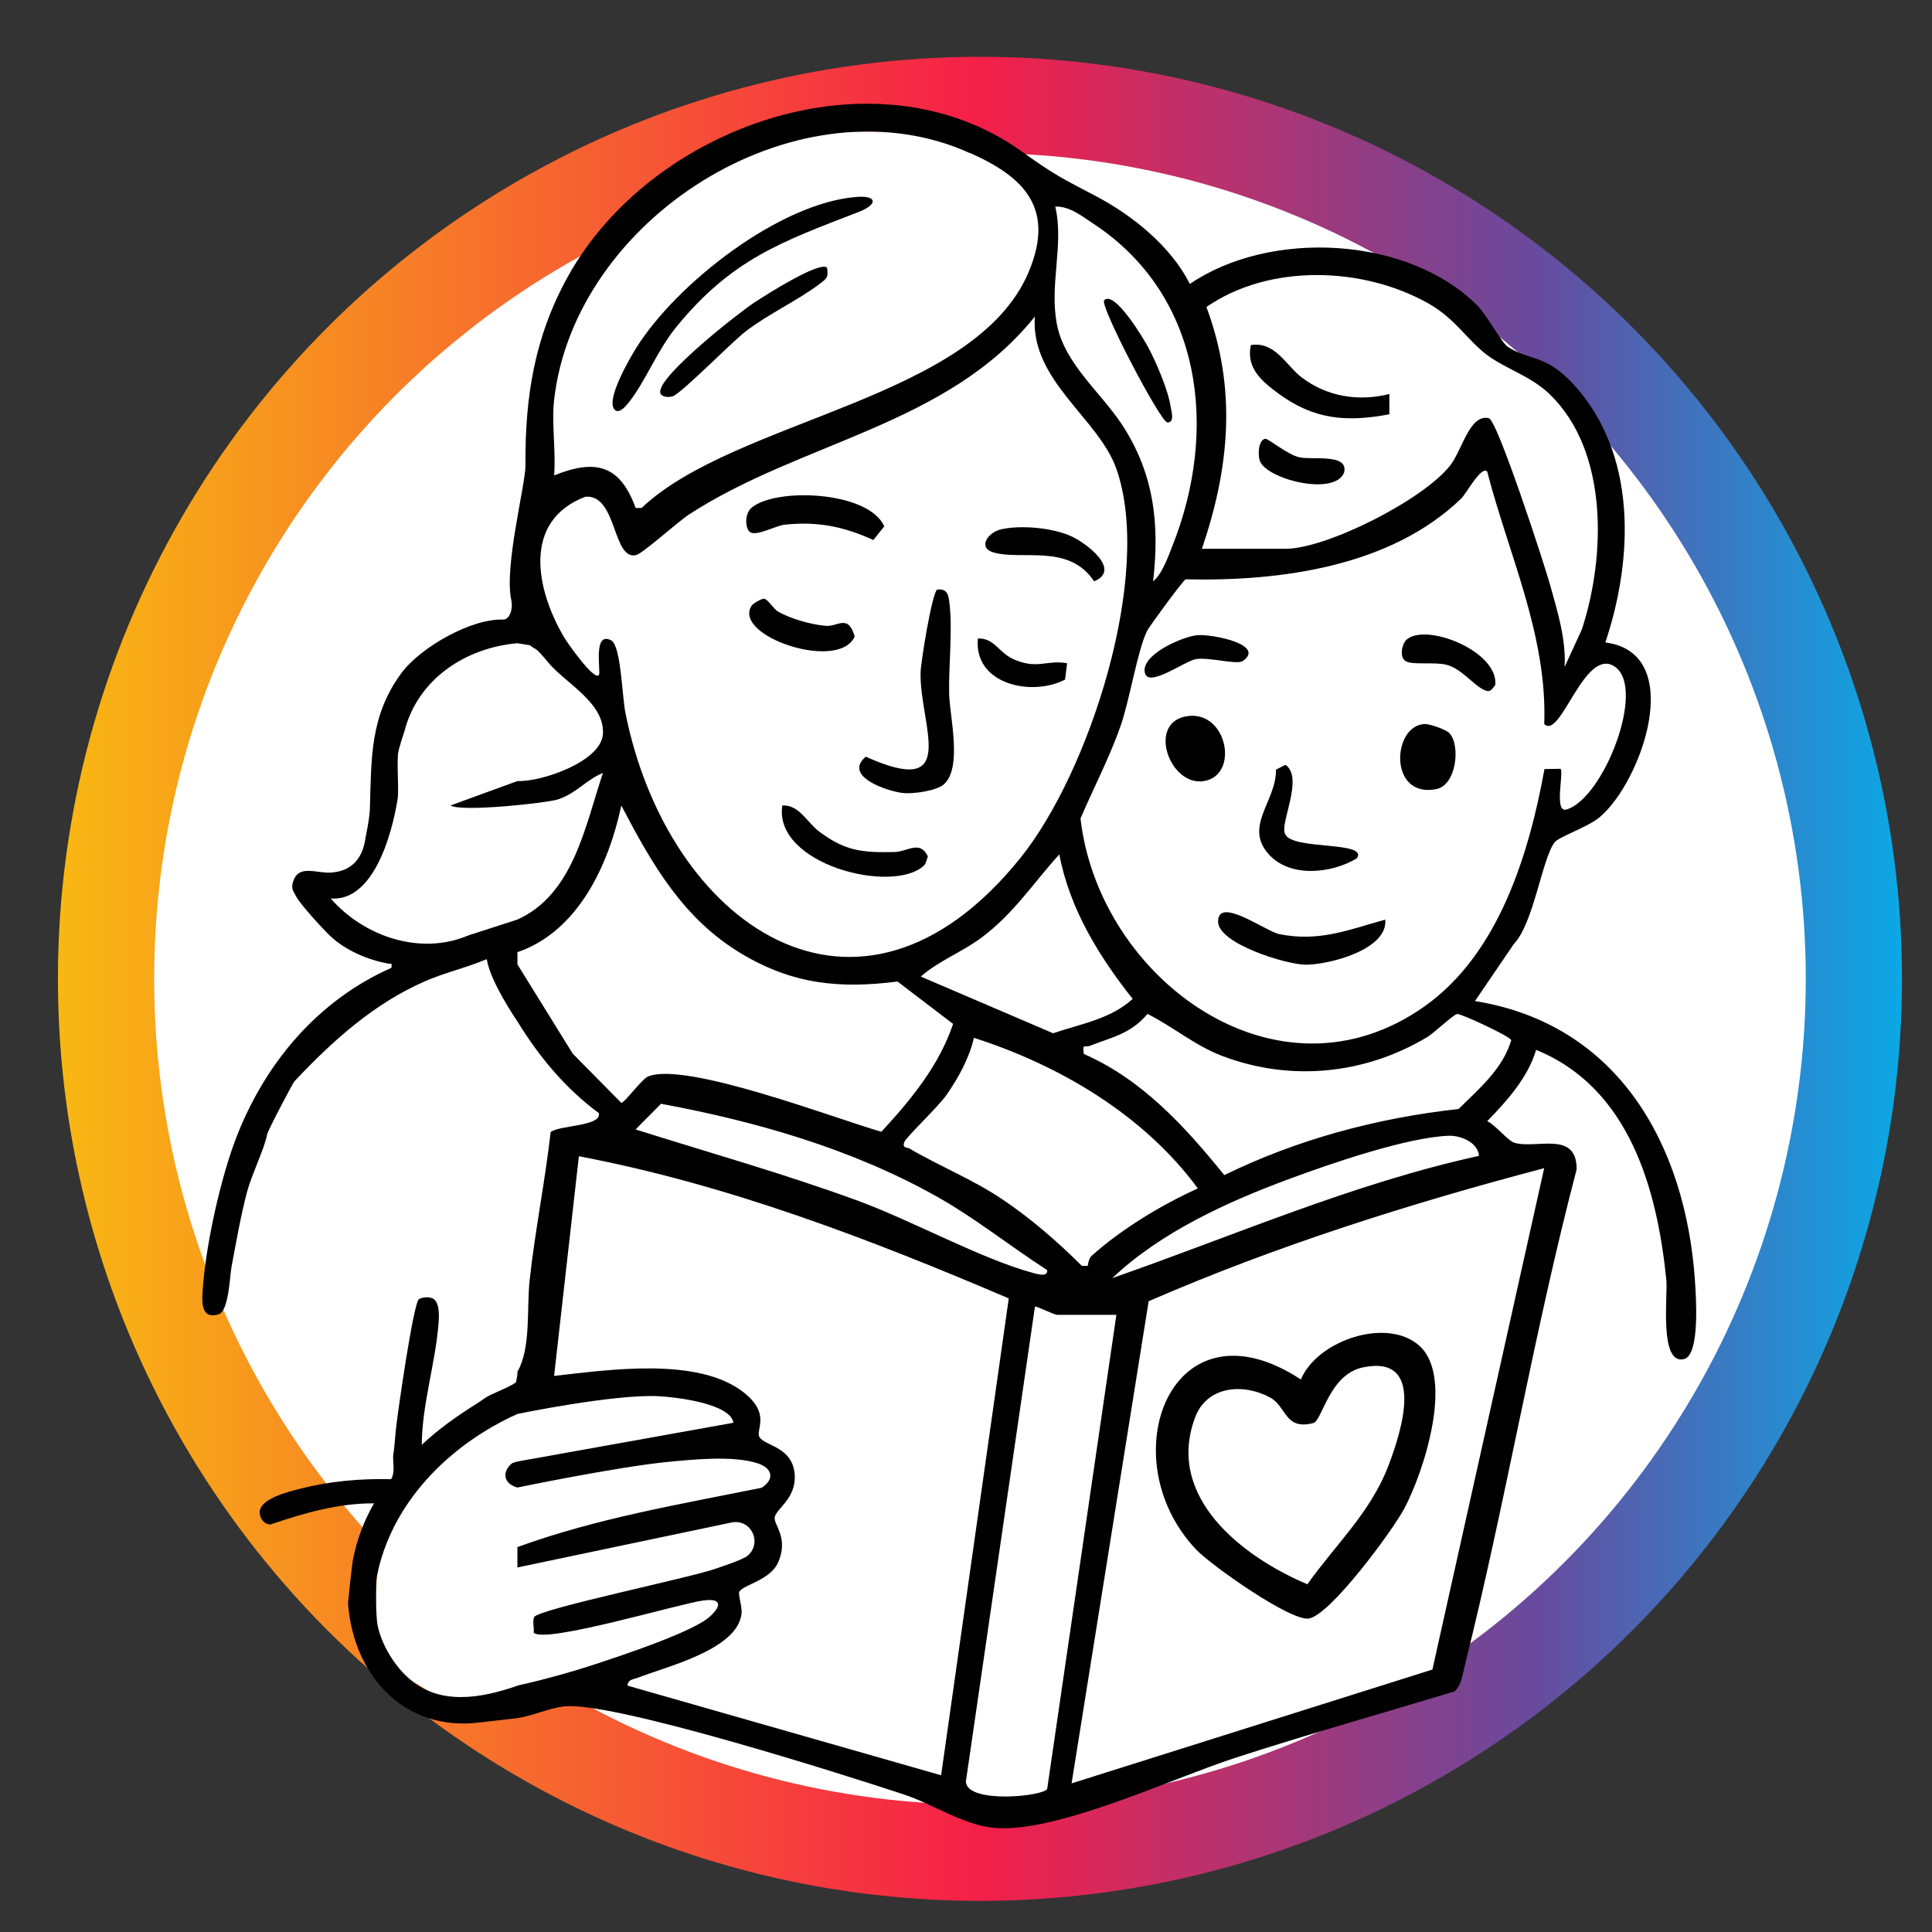 <svg xmlns="http://www.w3.org/2000/svg" xmlns:xlink="http://www.w3.org/1999/xlink" id="Livello_1" viewBox="0 0 1024 1024"><rect x="0" y="0" width="1024" height="1024" fill="#333333" stroke="none"/><defs><style>.cls-1{fill:none;}.cls-2{fill:#fff;}.cls-3{fill:url(#Sfumatura_senza_nome);}.cls-4{clip-path:url(#clippath);}</style><clipPath id="clippath"><circle class="cls-1" cx="519.4" cy="518.8" r="488.7"></circle></clipPath><linearGradient id="Sfumatura_senza_nome" x1="29.6" y1="1133.94" x2="1009.8" y2="1133.94" gradientTransform="translate(0 1647.89) scale(1 -1)" gradientUnits="userSpaceOnUse"><stop offset="0" stop-color="#f8b812"></stop><stop offset=".5" stop-color="#f51f48"></stop><stop offset=".8" stop-color="#684a9e"></stop><stop offset="1" stop-color="#0aa9e6"></stop></linearGradient></defs><g class="cls-4"><rect class="cls-3" x="29.6" y="-2.9" width="980.2" height="1033.7"></rect></g><circle class="cls-2" cx="519.4" cy="518.8" r="437.7"></circle><polygon class="cls-2" points="324.66 125.21 376.09 83.6 432.11 69.73 488.04 69.73 522.22 84.71 455.23 112.29 324.66 125.21"></polygon><polygon class="cls-2" points="198.23 796.81 199.73 835.65 198.23 874.11 217.79 890.52 254.05 912.97 303.79 891.29 274.24 830.79 198.23 796.81"></polygon><path d="M500.45,415.57c-3.91,3.62-16.43,5.33-21.89,4.74-8.08-.87-32-8.79-19.69-19.25,50.4,22.67,28.54-16.73,29.05-44.39.11-5.82,6.04-42.14,8.78-44.2,5.6-.6,6.04,3.11,6.56,7.44,1.66,13.99-.47,32.89-.2,47.71.22,11.65,7.11,38.93-2.62,47.94h0Z"></path><path d="M397.57,282.03c-2.72-1.95-2.96-9.74.73-12.87,12.84-10.94,62.18-8.9,70.38,9.83l-5.78,7.23c-15.68-7.16-29.63-9.98-47.03-8.13-4.52.48-15.02,6.29-18.29,3.94h-.01Z"></path><path d="M489.67,458.81c-16.71,15.37-79.75-.76-75.04-31.87,8.84-.6,13.13,8.98,19.61,13.84,13.78,10.33,22.84,11.17,39.67,10.82,7.12-.15,13.7-6.53,17.87,2.3-.54,1.52-1,3.89-2.12,4.92h.01Z"></path><path d="M530.64,280.55c10.43-2.36,26.78-.85,36.63,3.44,8.46,3.68,27.34,18.08,12.63,24.12-13.5-20.41-38.74-10.74-53.71-15.43-7.85-2.46-2.76-10.5,4.45-12.13h0Z"></path><path d="M404.94,317.34c2.07.18,5.03,5.48,7.61,6.92,6.78,3.8,17.23,6.73,24.96,7.44,6.65.62,11.97-6.52,15.49,5.65-8.29,18.86-64.85-.19-54.67-16.28.77-1.22,5.34-3.84,6.6-3.73h.01Z"></path><path d="M565.59,351.54l-1.09,8.66c-18,9.29-48.56,2.32-46.19-21.81,9.08-.21,10.85,7.79,19.84,11.44,12.14,4.92,16.71-.21,27.45,1.71h-.01Z"></path><path d="M734.23,487.4c1.45,15.96-29.85,23.91-42.1,23.91-10.19,0-46.42-11.09-46.52-22.84-.11-13.72,25.28,5.17,32.35,6.61,21.18,4.31,36.68-2.24,56.27-7.67h0Z"></path><path d="M719.11,454.96c-13.29,8-35.18,10.43-46.51-2.03-13.63-14.96,3.91-28.09,3.71-45.01l5.02-2.55c9.97,6.86-3.36,31.57-.15,36.68,3.3,8.73,44.55,3.54,37.93,12.91h0Z"></path><path d="M627.82,379.86c21.61-4.86,29.23,28.76,12,33.74-18.74,5.42-32.15-29.22-12-33.74Z"></path><path d="M768.23,388.6c5.91,6.28,3.87,27.55-7.06,29.67-25.32,4.87-23.31-33.61-6.25-34.51,2.95-.16,11.49,2.92,13.31,4.84Z"></path><path d="M745.61,338.93c10.54-8.94,48.77,6.34,46.92,24.19-2.31,2.71-2.67,4.22-6.47,2.29-5.49-2.79-11.64-11.06-19.35-13.06-6.51-1.68-18.25.33-21.76-1.99s-1.73-9.4.66-11.43h0Z"></path><path d="M634.45,336.68c7.71-.76,36.67,4.94,24.26,13.67-3.08,2.16-17.69-2.12-24.77-1.03-5.85.91-25.13,15.39-27.12,7.38-2.39-9.63,19.87-19.26,27.63-20.02h0Z"></path><path d="M326.09,217.43c-5.86-4.46,7.9-27.87,11.16-33.08,21.3-34.05,75.85-76.76,116.68-79.97,11.23-.88,11.3,4.03,1.31,7.9-41.09,15.92-67.32,24.99-96.71,60.94-10.28,12.57-16.35,28.8-25.02,39.77-1.45,1.83-4.95,6.3-7.42,4.42h0v.02Z"></path><path d="M438.36,141.87c.7,4.97.07,5.53-3.54,8.31-11.46,8.8-27.44,16.12-39.45,25.34-7.78,5.97-34.53,33.33-38.91,34.56-2.89.81-6.47.07-6.57-2.34-.38-8.92,40.98-41.45,49.81-47.32,5.4-3.59,34.76-22.3,38.66-18.55h0Z"></path><path d="M736.39,208.82v10.76c-22.75,4.32-40.15,2.82-59.01-11.15-8.74-6.47-17.01-13.46-14.39-25.54,12.98-2,18.54,10.76,27.04,17.23,13.39,10.18,30.19,12.81,46.36,8.7h0Z"></path><path d="M670.57,232.57c1.56-.33,11.86,8.52,18.2,9.83,7.26,1.5,26.27-2.19,23.59,8.18-5.27,12.66-41.69,3.26-44.7-6.56-.99-3.23-.75-10.69,2.91-11.46h0Z"></path><path d="M585.24,159.14c5.58-5.5,21.31,21.1,23.44,25.13,4.23,8.02,10.55,22.67,11.8,31.43.28,1.96,2.38,8.39-1.78,8.18-3.66-.19-36.07-62.16-33.46-64.73h0Z"></path><path d="M898.35,678.55c-5.03-71.85-40.68-135.75-116.58-147.97l20.55-30.18c10.64-11.13,14.88-44.93,21.64-53.95,2.1-2.82,17.46-8.05,23.62-13.1,22.43-18.39,46.75-87.32,3.29-92.83,14.98-44.79,16.96-100.37-17.22-137.17-14.71-15.84-22.49-11.81-34.48-19.51-3.04-1.95-11.51-17.29-16-21.79-36.92-37.03-109.98-40.55-152.52-11.56-10.04-19.88-30.17-36.19-49.67-46.47-18.71-9.87-21.85-11.14-39.1-23.53-77.73-55.81-196.35-13.78-240.65,65.65-17.91,32.11-22.99,64.12-22.73,100.55.07,10.22-11.35,53.33-7.53,71.23,1.08,5.08-.88,10.59-4.44,10.47-16.98-.56-43.83,14.86-53.79,28.38-16.69,22.65-15.89,45.16-16.69,71.8-.17,5.56-2.34,15.45-2.34,15.45-1.35,10.47-6.81,17.48-17.78,18.44-7.79.68-17.03-4.31-20.24,3.92-1.68,4.31-.6,5.37,1.45,9.04,2.39,4.3,14.22,17.27,18.14,20.91,8.15,7.54,19.73,12.45,30.46,14.38,1.89.34,1.98-.74,1.74,2.24-38.92,17.23-66.78,50.23-82.14,89.68-8.25,21.2-16.14,56.53-17.83,79.85-.48,6.58-1.55,17.17,8.37,14.13,5.4-1.66,5.85-19.98,6.86-25.34,2.5-13.27,4.84-26.9,8.31-39.95,2.3-8.65,9.29-22.97,10.48-29.87.4-2.32,13.66-27.4,14.54-28.34,19.97-21.28,42.24-41.34,69.36-53.1,10.65-4.62,21.93-7.13,32.58-11.65,1.71,11.95,16.22,33.01,16.22,33.01,11.51,18.73,25.37,35.47,43.18,48.62,1.52,7.09-20.91,6.28-25.56,10.04-2.96,26.19-8.28,52.27-11.13,78.48-1.64,15.05.81,35.91-6.49,48.58v1.52c-.21,1.29-.43,2.58-.69,3.85-.94,1.59-12.49,6.14-15.24,7.76-1.73,1.03-3.49,2.41-5.47,3.65-10.38,6.47-20.34,13.51-29.29,21.9.11-21.24,7.25-43.29,8.88-64.19.29-3.75.8-11.51-3.14-13.4-1.88-.98-5.66-.68-7.31.5-2.87,2.06-11.5,61.79-12.21,69.63-.39,4.34-.96,10.78-1.16,11.67-.92,4.05,1.27,9.83-1.32,14.02-16.29-.38-32.54,1.03-48.34,5.1-5.77,1.49-19.4,4.78-21.12,11.11-.92,3.37,1.81,8.02,5.62,7.75,17.72-5.98,35.87-11.26,54.8-11.15-5.38,9.37-9.02,19.01-11.13,29.66-.69,3.49-2.66,23.19-2.66,23.19,2.67,37.84,29.38,68.24,69.6,63.31,2.2-.27,20.16-2.33,20.16-2.33,8.13-1.18,17.1-5.45,25.07-6.25,25.84-2.57,147.84,36.14,179.64,46.66,15.39,5.1,31.15,15.88,47.12,17.66,32.55,3.61,94.97-26.08,128.77-37.06,38.42-12.48,77.37-23.42,116.03-35.15,3.67-2.77,4.49-9.55,5.56-13.87,21.75-86.97,36.46-176,59.23-262.79.22-20.88-21.44-10.68-32.96-14.15-3.57-1.08-9.99-9.42-14.43-11.44,10.42-10.67,21.64-23.17,25.91-37.79,49.29,20.03,64.15,73.47,69.05,122.03.79,7.85-3.93,45.33,9.4,41.83,8.55-2.24,6.3-33.57,5.72-41.83l.04.05h0ZM855.89,353.34c16.74,11.33-5.85,69.81-25.59,75.71-6.86,2.03-1.28-19.74-3.21-21.58l-8.48.15c-8.26,45.19-24.23,97.79-63.36,125.62-78.14,55.57-172.85-14.54-182.56-99.41,6.98-16.36,15.3-32.13,21.22-48.98,4.84-13.77,9.03-40.5,14.16-50.63,1.1-2.18,18.82-26.43,20.34-27.17,50.1,1.13,108.48-6.56,146.11-42.85,2.6-2.51,10.51-17.38,13.69-14.36,11.46,44.22,32,87.14,30.27,133.89,8.67,8.78,21.31-41.28,37.41-30.39h0ZM578.64,665.56c-1.32,1.18-1.9,3.59-2.09,5.39l-3.15-.03c-12.97-12.9-27.1-25.19-42.36-35.41-15.78-10.57-33.09-17.39-48.89-26.71-1.29-.77-4.24-.06-2.74-3.68,1.09-2.65,18.13-18.72,22.47-25.07,6.14-8.96,11.93-19.33,14.31-29.98,45.32,14.49,89.98,40.79,118.7,79.83-19.45,8.79-40.31,21.43-56.25,35.66h0ZM682.9,625.02c21.69-8.06,63.04-22.35,85.18-23.05,6-.19,15.29,3.49,15.82,10.66-67.1,14.72-130.05,42.38-194.36,64.78,25.63-24.25,60.45-40.17,93.36-52.39ZM547.93,674.8c-27.48-7.34-64.56-27.89-93.33-38.42-38.64-14.15-78.53-25.39-117.72-37.75l13.49-13.61c50.44,9.37,100.69,23.77,145.6,48.86,20.7,11.56,39.18,26.48,59.01,39.27.55,3.81-4.95,2.21-7.04,1.65h-.01ZM488.05,517.6c9.57-8.43,21.76-12.87,32.21-20.67,16.98-12.66,27.22-28.64,41.18-44.09,5.54,28.89,20.94,53.91,38.9,76.6-11.62,10.68-27.69,13.28-42.16,18.21l-70.14-30.05h0ZM639.43,162.72c33.18-22.98,82.86-21.61,117.84-1.78,14.25,8.09,20.63,19.59,30.99,27.27,10.04,7.44,23.16,11.07,33.2,20.83,31.21,30.29,29.55,85.89,16.99,124.51l-9.18,19.94c.82-14.7-3.71-29.12-7.59-43.17-2.77-10.06-27.97-87.65-32.58-88.68-10.13-2.27-13.96,16.54-20.38,24.92-13.93,18.15-65.5,44.32-87.41,44.32h-44.28c14.66-43.01,18.61-84.77,2.38-128.16h.02ZM559.31,109.49c7.63-.25,14.05,5.03,20.12,9.02,58.14,38.19,66.31,109.58,42,170.78-2.31,5.83-5.45,14.91-10.27,18.86,3.57-30.46.46-57.62-16.83-83.62-11.05-16.62-29.99-31.83-34.08-52.3-4.26-21.36,3.83-42.56-.94-62.74h0ZM293.68,212.04c10.76-95.63,126.55-169.72,216.74-132.51,30.73,12.68,49.57,29.4,34.86,64.49-28.47,67.88-155.53,78.05-205.22,125.21l-3.14.03c-8.29-22.81-21.22-26.17-43.23-17.27,1.03-12.79-1.41-27.43,0-39.95h0ZM310.24,263.29c16.85-1.48,14.34,33.69,26.83,30.94,3.52-.78,22.36-17.8,28.07-21.51,59.54-38.74,137.17-47.18,183.35-104.94-2.44,33.93,33.89,53.91,43.29,80.91,19.48,55.98-14.34,160.67-51.01,206.13-86.27,106.98-187.37,34.48-209.38-77.49-1.67-8.52-2.29-35.23-7.44-37.92-9.97-5.19-5.28,16.97-6.54,18.4-2.65,3.03-16.71-17.18-18.16-19.6-15.1-25.23-22.8-62.05,10.98-74.92h.01ZM248.31,495.76c-25.51,10.91-55.43.59-73.02-19.54,28.43,2.08,35.63-54.02,35.63-54.02.32-7.42-.48-14.98,0-22.4.17-2.63,3.41-12.08,3.41-12.08,7.04-27.83,32.46-44.4,59.89-46.8l6.64,1.08c4.04,3.2,2.16.04,9.75,9.17,9.03,10.87,29.92,21.32,28.97,37.81-.85,14.64-32.56,25.53-45.34,25l-35.45,12.94c5.73,3.57,51.01-1.26,57.02-3.25,9.76-3.23,14.95-10.46,23.77-13.99-9.48,28.08-15.54,64.22-45.35,77.72l-25.94,8.36h.02ZM303.58,558.49l-29.33-47.33v-6.48c32.4-11.12,48.41-46.57,55.06-77.74,16.33,31.19,32.75,60.1,63.89,78.65,26.97,16.07,51.66,18.57,82.52,14.65l29.44,22.46c-7.44,22.12-22.46,40.35-38.01,57.16-23.35-6.6-104.11-37.66-123.76-29.25-3.27,1.4-12.4,13.94-14.07,13.94l-25.74-26.06h0ZM274.24,893.41v.06c-19.99,6.97-40.76,10.04-56.45-2.95-8.46-7.01-15.49-18.5-17.67-29.17-.96-4.72-1.06-22.28-.39-25.69,7.43-38.49,37.72-69.65,74.51-86.24,0,0,50.97-10.54,74.6-9.42,8.54.41,38.27,3.69,39.89,14.1l-114.49,20.54-2.64.79c-5.35,4.03-5.33,10.83,2.64,12.99,0,0,52.51-10.87,79.1-13.51,13.79-1.37,35.63-3.57,48.39.73,7.81,2.64,8.88,8.45,1.96,12.91-43.32,8.74-87.68,16.22-129.45,31.44v10.8l113.52-23.85c10.48-1.99,16.31,10.76,8.62,17.5-2.52,2.21-12.82,5.5-16.82,6.93-13.42,4.82-93.78,21.38-96.36,25.65-1.17,1.94.02,5.8-.34,8.31,5.68,6.11,77.04-15.33,89.88-17.04,9.86-1.31,9.76,2.78,3.55,8.48-8.97,8.24-47.13,20.77-60.56,25.21-13.5,4.46-27.62,8.31-41.49,11.42h-.02.02ZM332.55,893.38c.33-3.37,3.28-3.27,5.54-4.15,14.76-5.81,52.67-14.76,54.92-33.82.46-3.86-1.94-10.44-1.15-11.79,2.21-3.8,16.67-6.03,20.75-15.89,5.44-13.12-2.76-19.67-1.99-23.62.86-4.42,11.11-9.75,10.62-21.87-.62-15.46-15.71-15.68-18.69-20.54-2.29-3.74,6.35-12.19-8.47-23.77-24.21-18.92-71.73-11.88-100.4-8.65l13.14-116.45c78.81,14.95,154.38,43.96,227.85,75.35l-35.86,252.75-166.27-47.53h0v-.02ZM511.92,944.35l36.62-251.8c.56-.55,10.05,4.33,11.85,4.33h31.31l-36.66,251.2c-1.33,3.97-42.29,8.23-43.12-3.73h0ZM818.45,619.14l-59.24,265.76-191.25,60.32,40.85-255.54c67.64-29.4,138.32-51.73,209.64-70.53h0ZM773.09,587.79c-42.96,4.72-85.44,16.05-124.18,35.06-20.77-25.69-43.53-50.71-74.47-64.23-.89-5.92.65-3.29,3.18-4.29,11.69-4.62,21.66-6.3,30.58-16.94,13.59,6.82,25.25,16.87,39.67,22.32,36.28,13.71,75.56,9.77,108.65-10.07,3.73-2.24,13.6-11.78,15.82-12.21,1.73-.34,28.2,11.86,28.66,13.9-4.6,15.34-17.05,25.7-27.93,36.47h.02Z"></path><path d="M752.38,713.36c18.53,16.87,2.18,67.01-8.14,86.32-6.18,11.55-39.13,56.42-50.58,58.17-9.69,1.48-51.73-28.2-59.64-36.52-46.01-48.42-13.29-135.2,55.47-90.19,8.83-20.96,46-33.16,62.9-17.78h-.01ZM692.95,839.69c14.41-20.4,33.3-37.85,42.77-62.39,7.26-18.82,20.08-59.51-13.3-52.56-18.12,3.77-21.48,28.3-26.41,29.54-15.26,3.83-13.9-8.77-22.92-13.62-14.22-7.66-33.4-6.11-39.66,10.6-15.88,42.37,25.25,74,59.52,88.44h0Z"></path></svg>